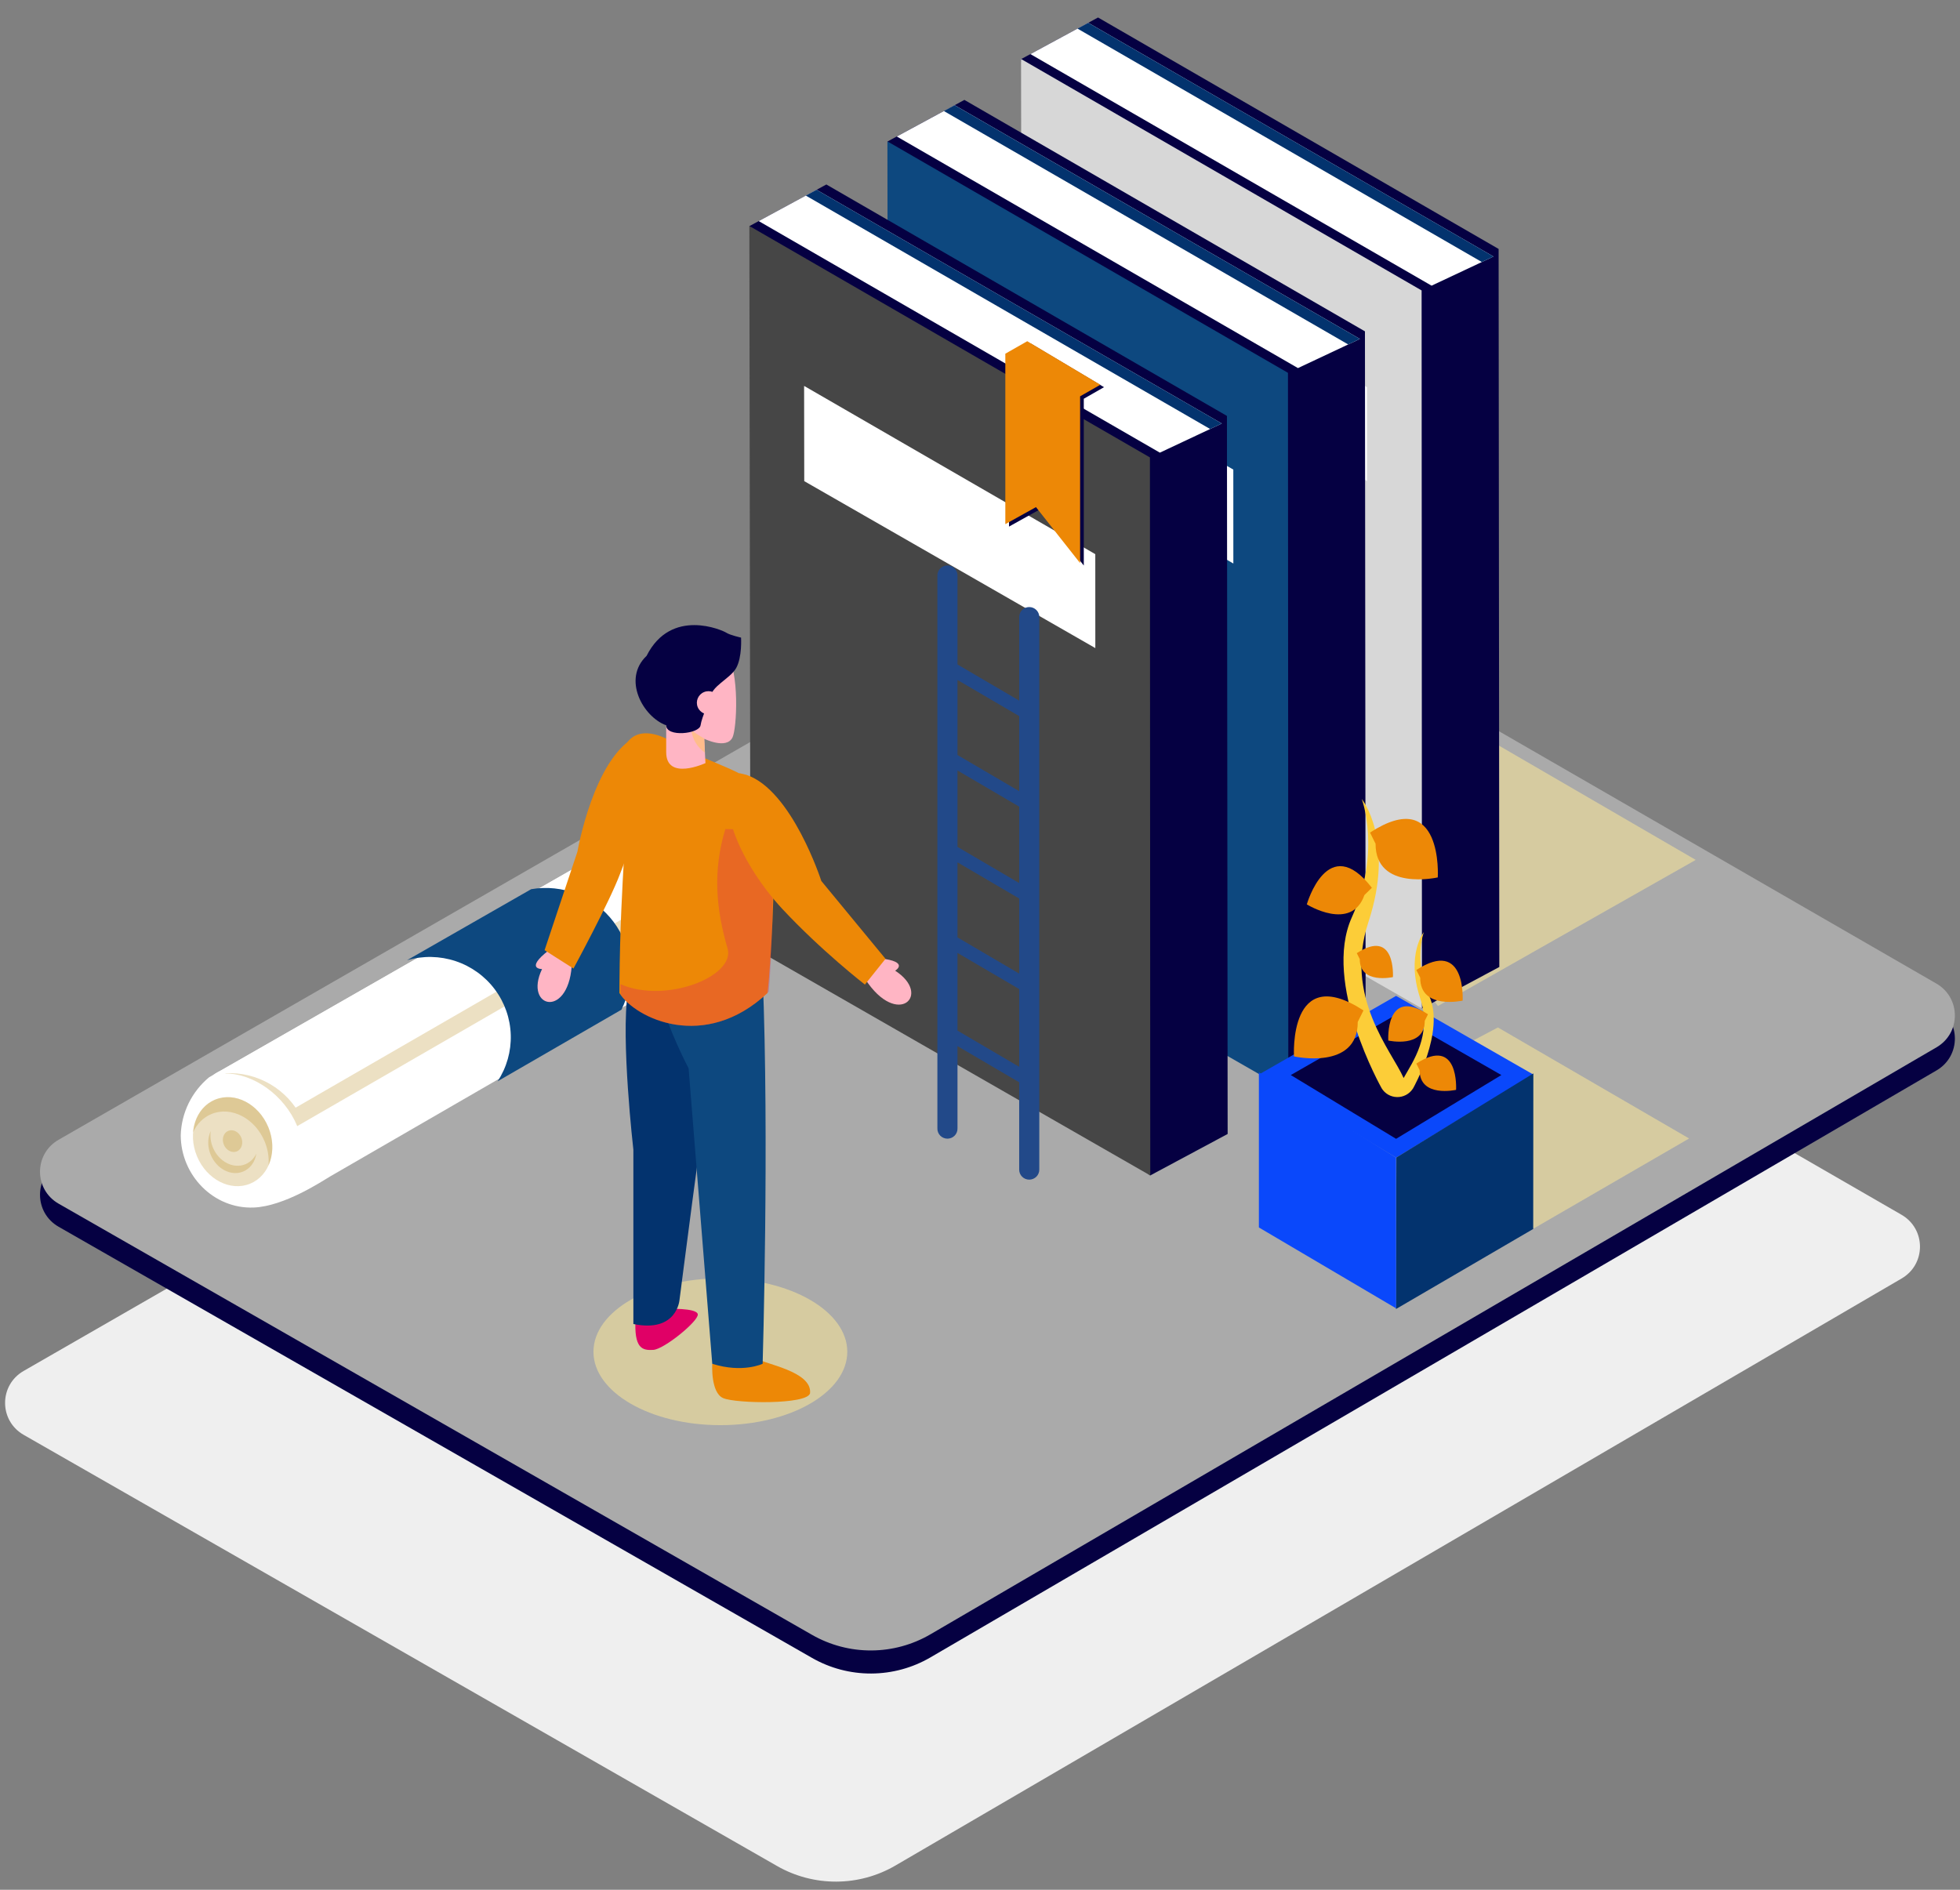<svg width="112" height="108" viewBox="0 0 112 108" fill="none" xmlns="http://www.w3.org/2000/svg">
<rect x="0" y="0" width="112" height="108" fill="#808080" stroke="none"/>
<path d="M65.479 44.509L108.656 69.422C110.062 70.234 110.066 72.247 108.665 73.065L51.168 106.614C50.144 107.212 48.978 107.53 47.791 107.534C46.603 107.539 45.435 107.232 44.405 106.642L1.354 82.002C-0.062 81.191 -0.064 79.163 1.351 78.349L60.193 44.506C60.997 44.043 61.908 43.8 62.837 43.801C63.765 43.801 64.677 44.046 65.479 44.509Z" fill="#EFEFEF"/>
<path d="M67.473 32.616L110.651 57.53C112.056 58.341 112.061 60.355 110.66 61.173L53.165 94.721C52.141 95.319 50.975 95.636 49.787 95.641C48.599 95.646 47.431 95.338 46.402 94.749L3.35 70.109C1.934 69.299 1.932 67.269 3.347 66.456L62.19 32.612C62.992 32.15 63.904 31.907 64.832 31.908C65.76 31.909 66.671 32.153 67.473 32.616Z" fill="#050042"/>
<path d="M67.473 31.297L110.65 56.211C112.055 57.022 112.06 59.036 110.659 59.853L53.165 93.402C52.141 94 50.975 94.318 49.787 94.323C48.599 94.328 47.431 94.02 46.402 93.431L3.35 68.79C1.934 67.98 1.932 65.951 3.347 65.138L62.19 31.294C62.992 30.832 63.904 30.589 64.832 30.59C65.76 30.59 66.671 30.835 67.473 31.297Z" fill="#AAAAAA"/>
<g style="mix-blend-mode:multiply" opacity="0.86">
<path d="M82.168 57.491L96.898 49.143L75.111 36.49L68.461 40.01L82.168 57.491Z" fill="#DDD19F"/>
</g>
<g style="mix-blend-mode:multiply" opacity="0.86">
<path d="M41.164 81.447C45.169 81.447 48.416 79.569 48.416 77.253C48.416 74.936 45.169 73.059 41.164 73.059C37.159 73.059 33.912 74.936 33.912 77.253C33.912 79.569 37.159 81.447 41.164 81.447Z" fill="#DDD19F"/>
</g>
<path d="M45.937 49.241C45.937 50.023 45.712 50.788 45.289 51.447C44.866 52.107 44.262 52.632 43.548 52.962L18.869 67.231C18.425 67.493 16.252 68.943 14.495 69.01C12.196 69.099 10.328 67.156 10.328 64.871C10.348 64.237 10.502 63.615 10.782 63.045C11.062 62.475 11.46 61.97 11.951 61.564L12.154 61.448C12.326 61.332 12.506 61.23 12.693 61.141L13.182 60.861L39.461 45.821C39.461 45.821 39.478 45.821 39.508 45.827C40.13 45.414 40.854 45.176 41.602 45.14C42.349 45.103 43.093 45.269 43.753 45.62C44.413 45.97 44.964 46.492 45.349 47.13C45.733 47.768 45.936 48.497 45.935 49.241H45.937Z" fill="white"/>
<g style="mix-blend-mode:multiply" opacity="0.25">
<path d="M14.29 67.649C15.415 67.189 15.882 65.74 15.332 64.412C14.783 63.084 13.424 62.381 12.298 62.841C11.172 63.301 10.706 64.75 11.255 66.078C11.805 67.406 13.164 68.109 14.29 67.649Z" fill="#B5850F"/>
</g>
<g style="mix-blend-mode:multiply" opacity="0.25">
<path d="M13.532 65.802C13.807 65.69 13.921 65.335 13.787 65.011C13.652 64.686 13.32 64.514 13.045 64.627C12.77 64.739 12.656 65.093 12.79 65.418C12.925 65.743 13.257 65.915 13.532 65.802Z" fill="#B5850F"/>
</g>
<g style="mix-blend-mode:multiply" opacity="0.25">
<path d="M14.018 66.537C13.331 66.818 12.501 66.389 12.165 65.578C12.04 65.279 11.997 64.953 12.044 64.633C11.859 65.022 11.843 65.521 12.039 65.995C12.375 66.806 13.204 67.236 13.892 66.955C14.31 66.784 14.579 66.389 14.65 65.924C14.525 66.2 14.299 66.419 14.018 66.537Z" fill="#B5850F"/>
</g>
<g style="mix-blend-mode:multiply" opacity="0.25">
<path d="M12.089 63.664C13.215 63.204 14.573 63.908 15.123 65.236C15.304 65.666 15.38 66.133 15.344 66.598C15.625 65.968 15.643 65.172 15.33 64.415C14.78 63.087 13.421 62.382 12.296 62.844C11.555 63.146 11.1 63.876 11.031 64.716C11.243 64.243 11.605 63.862 12.089 63.664ZM45.672 47.791L16.985 64.358C16.253 62.58 14.479 61.349 12.878 61.349C12.559 61.349 40.526 46.223 40.526 46.223L40.58 46.231C41.319 45.739 42.189 45.477 43.078 45.478C43.222 45.478 43.365 45.486 43.509 45.499C44.507 45.949 45.284 46.773 45.672 47.791Z" fill="#B5850F"/>
</g>
<path d="M16.893 63.303L45.967 46.511C45.286 45.628 44.292 45.035 43.188 44.854C42.083 44.672 40.95 44.915 40.019 45.532C39.987 45.527 39.969 45.525 39.969 45.525L12.197 61.418C13.08 61.241 13.995 61.325 14.83 61.66C15.665 61.995 16.383 62.567 16.893 63.303Z" fill="white"/>
<path d="M35.51 57.704C35.91 56.908 36.08 56.018 36.001 55.133C35.922 54.247 35.597 53.4 35.063 52.687C34.529 51.973 33.806 51.421 32.975 51.09C32.144 50.76 31.237 50.665 30.354 50.816L23.26 54.876C24.167 54.611 25.135 54.629 26.032 54.927C26.928 55.225 27.712 55.789 28.276 56.543C28.84 57.297 29.158 58.205 29.186 59.144C29.215 60.083 28.953 61.008 28.436 61.794L35.51 57.704Z" fill="#0D487F"/>
<path d="M85.675 55.263L81.248 57.634L62.827 42.158L58.352 3.377L58.88 3.091L62.186 1.302L62.745 1L85.635 14.227L85.675 55.263Z" fill="#050042"/>
<path d="M58.346 3.371L58.407 44.529L81.255 57.634L81.235 16.598L58.346 3.371Z" fill="#D7D7D7"/>
<path d="M78.114 22.127L61.475 12.512L61.483 17.954L78.116 27.495L78.114 22.127Z" fill="white"/>
<path d="M85.344 14.661L84.677 14.975L81.804 16.326L58.881 3.092L61.572 1.635L62.187 1.303L85.344 14.661Z" fill="white"/>
<path d="M85.345 14.661L84.677 14.975L61.572 1.635L62.187 1.303L85.345 14.661Z" fill="#03336E"/>
<path d="M78.038 59.972L73.611 62.343L55.19 46.866L50.715 8.086L51.243 7.8L54.55 6.011L55.108 5.709L77.997 18.936L78.038 59.972Z" fill="#050042"/>
<path d="M50.709 8.08L50.77 49.237L73.619 62.343L73.598 21.307L50.709 8.08Z" fill="#0D487F"/>
<path d="M70.475 26.836L53.836 17.221L53.844 22.663L70.477 32.204L70.475 26.836Z" fill="white"/>
<path d="M77.71 19.37L77.041 19.685L74.169 21.036L51.246 7.801L53.937 6.345L54.552 6.012L77.71 19.37Z" fill="white"/>
<path d="M77.709 19.37L77.04 19.685L53.935 6.345L54.551 6.012L77.709 19.37Z" fill="#03336E"/>
<path d="M70.151 64.806L65.725 67.178L47.303 51.701L42.828 12.92L43.356 12.634L46.663 10.845L47.221 10.543L70.111 23.77L70.151 64.806Z" fill="#050042"/>
<path d="M42.82 12.914L42.882 54.072L65.73 67.177L65.71 26.141L42.82 12.914Z" fill="#464646"/>
<path d="M62.588 31.67L45.949 22.055L45.957 27.497L62.59 37.038L62.588 31.67Z" fill="white"/>
<path d="M69.819 24.204L69.151 24.518L66.278 25.869L43.355 12.635L46.046 11.178L46.662 10.846L69.819 24.204Z" fill="white"/>
<path d="M69.82 24.204L69.151 24.518L46.047 11.178L46.663 10.846L69.82 24.204Z" fill="#03336E"/>
<g style="mix-blend-mode:multiply" opacity="0.86">
<path d="M87.631 70.213L96.52 65.064L85.595 58.719L82.26 60.483L87.631 70.213Z" fill="#DDD19F"/>
</g>
<path d="M79.776 56.914L71.934 61.41L79.776 66.159L87.619 61.41L79.776 56.914Z" fill="#0A48FB"/>
<path d="M79.776 57.99L73.76 61.439L79.776 65.083L85.792 61.439L79.776 57.99Z" fill="#050042"/>
<path d="M79.793 66.15L79.769 74.811L87.612 70.235L87.62 61.346L79.793 66.15Z" fill="#03336E"/>
<path d="M71.936 61.285V70.149L79.777 74.771V66.16L71.936 61.285Z" fill="#0A48FB"/>
<path d="M81.67 56.919C80.751 54.892 81.363 53.269 81.363 53.269C81.363 53.269 80.328 54.547 81.159 57.071C81.845 59.157 80.713 60.701 80.208 61.608C79.508 60.031 76.785 56.98 78.192 52.706C79.732 48.029 77.815 45.662 77.815 45.662C77.815 45.662 78.95 48.668 77.248 52.424C75.546 56.181 78.95 62.191 78.95 62.191C79.041 62.342 79.168 62.467 79.321 62.556C79.474 62.644 79.647 62.693 79.824 62.697C80 62.702 80.175 62.662 80.333 62.581C80.49 62.5 80.624 62.381 80.722 62.236L80.752 62.191C80.752 62.191 82.588 58.947 81.67 56.919Z" fill="#FCCD38"/>
<path d="M80.935 60.782C83.394 59.185 83.204 62.285 83.204 62.285C83.204 62.285 81.119 62.754 81.121 61.158M78.288 47.58C82.481 44.857 82.159 50.144 82.159 50.144C82.159 50.144 78.601 50.946 78.604 48.221M81.6 57.965C79.142 56.368 79.331 59.467 79.331 59.467C79.331 59.467 81.417 59.937 81.414 58.34M77.913 57.745C73.613 54.952 73.943 60.373 73.943 60.373C73.943 60.373 77.591 61.194 77.586 58.402M78.392 50.736C75.874 47.483 74.675 51.685 74.675 51.685C74.675 51.685 77.225 53.271 77.968 51.15M80.935 55.435C83.799 53.575 83.579 57.185 83.579 57.185C83.579 57.185 81.149 57.732 81.155 55.872M77.531 54.473C79.768 53.02 79.596 55.84 79.596 55.84C79.596 55.84 77.698 56.268 77.701 54.815" fill="#ED8806"/>
<path d="M58.912 19.639L57.658 20.353V30.094L59.409 29.119L61.931 32.32V22.788L63.087 22.127L58.912 19.639Z" fill="#050042"/>
<path d="M58.7 19.5L57.447 20.214V29.955L59.198 28.981L61.72 32.181V22.649L62.876 21.988L58.7 19.5Z" fill="#ED8806"/>
<path d="M53.565 32.905V64.486C53.562 64.562 53.575 64.638 53.603 64.71C53.631 64.781 53.673 64.846 53.727 64.901C53.78 64.956 53.844 64.999 53.915 65.029C53.986 65.059 54.062 65.074 54.139 65.074C54.216 65.074 54.292 65.059 54.363 65.029C54.434 64.999 54.498 64.956 54.552 64.901C54.605 64.846 54.647 64.781 54.675 64.71C54.703 64.638 54.716 64.562 54.714 64.486V59.785L58.239 61.852V66.845C58.239 66.92 58.254 66.994 58.282 67.064C58.311 67.133 58.354 67.196 58.407 67.249C58.46 67.302 58.524 67.344 58.593 67.372C58.663 67.401 58.738 67.416 58.813 67.416C58.889 67.416 58.964 67.401 59.033 67.372C59.103 67.344 59.166 67.302 59.22 67.249C59.273 67.196 59.316 67.133 59.344 67.064C59.373 66.994 59.388 66.92 59.388 66.845V35.264C59.388 35.112 59.328 34.967 59.22 34.86C59.112 34.753 58.966 34.693 58.813 34.693C58.661 34.693 58.515 34.753 58.407 34.86C58.299 34.967 58.239 35.112 58.239 35.264V40.04L54.714 37.975V32.905C54.716 32.828 54.703 32.752 54.675 32.681C54.647 32.61 54.605 32.545 54.552 32.49C54.498 32.435 54.434 32.391 54.363 32.361C54.292 32.332 54.216 32.316 54.139 32.316C54.062 32.316 53.986 32.332 53.915 32.361C53.844 32.391 53.78 32.435 53.727 32.49C53.673 32.545 53.631 32.61 53.603 32.681C53.575 32.752 53.562 32.828 53.565 32.905ZM54.714 49.283L58.239 51.349V55.641L54.714 53.572V49.283ZM54.714 44.033L58.239 46.099V50.466L54.714 48.4V44.033ZM58.239 40.924V45.215L54.714 43.149V38.861L58.239 40.924ZM54.714 58.899V54.459L58.239 56.524V60.968L54.714 58.899Z" fill="#224989"/>
<path d="M31.344 54.32C29.968 55.394 30.974 55.381 30.974 55.381C29.884 57.667 32.612 58.276 32.685 54.9" fill="#FFB5C4"/>
<path d="M32.996 48.671C32.996 48.671 33.925 43.285 36.385 42.071L36.746 41.928C38.667 43.141 36.564 46.889 35.433 49.935C34.84 51.531 32.769 55.352 32.769 55.352L31.119 54.302L32.996 48.671Z" fill="#ED8806"/>
<path d="M43.34 77.664C43.583 77.94 46.427 78.353 46.288 79.628C46.115 80.283 42.056 80.216 41.327 79.903C40.598 79.591 40.7 77.94 40.7 77.94L43.34 77.664Z" fill="#ED8806"/>
<path d="M36.319 75.32C36.215 77.077 36.701 77.181 37.325 77.146C37.949 77.112 39.925 75.495 39.874 75.113C39.823 74.731 38.088 74.802 38.088 74.802L36.319 75.32Z" fill="#E00066"/>
<path d="M40.356 62.987C40.252 63.228 38.829 74.288 38.829 74.288C38.829 74.288 38.691 76.183 36.193 75.666V65.708C36.193 65.708 35.464 59.368 35.88 56.681C36.297 53.994 39.662 57.301 39.662 57.301L40.356 62.987Z" fill="#03336E"/>
<path d="M43.581 55.785L37.684 56.922C38.168 58.817 39.349 61.057 39.349 61.057L40.7 77.939C42.434 78.49 43.58 77.939 43.58 77.939C43.58 77.939 43.962 64.985 43.581 55.785Z" fill="#0D487F"/>
<path d="M43.859 56.75C40.251 60.127 36.297 58.194 35.395 56.75C35.395 56.553 35.395 56.359 35.398 56.167C35.445 50.064 35.963 46.257 35.725 45.668C35.622 45.413 35.542 45.149 35.488 44.879C35.413 44.505 35.39 44.122 35.422 43.741C35.579 41.939 36.71 41.356 38.586 42.486C40.875 43.864 43.512 44.14 43.997 46.001C44.088 46.347 44.147 46.875 44.182 47.517C44.336 50.321 44.029 55.293 43.859 56.75Z" fill="#ED8806"/>
<path opacity="0.31" d="M43.928 56.674C40.384 60.116 36.394 58.26 35.465 56.83C35.462 56.633 35.459 56.438 35.457 56.246C38.06 57.387 42.042 55.787 41.575 54.202C40.908 51.939 40.728 49.737 41.448 47.381L44.079 47.434C44.285 50.238 44.07 55.214 43.928 56.674Z" fill="#DD2265"/>
<path d="M50.276 54.766C52.014 54.962 51.152 55.475 51.152 55.475C53.287 56.853 51.287 58.792 49.441 55.957" fill="#FFB5C4"/>
<path d="M46.933 50.348C46.933 50.348 45.254 45.144 42.647 44.281L42.27 44.19C40.539 45.662 42.478 49.553 44.698 51.938C46.918 54.325 49.423 56.269 49.423 56.269L50.6 54.796L46.933 50.348Z" fill="#ED8806"/>
<path d="M40.312 43.611C40.312 43.611 38.068 44.655 38.068 42.984V41.452C37.661 41.118 37.345 40.688 37.149 40.201C36.953 39.715 36.883 39.187 36.946 38.666C37.157 36.856 40.102 35.532 41.504 37.275C42.275 38.389 42.106 41.651 41.855 42.15C41.504 42.845 40.242 42.219 40.242 42.219L40.312 43.611Z" fill="#FFB5C4"/>
<g style="mix-blend-mode:multiply">
<path d="M40.24 42.218L40.28 43.014C40.068 42.866 39.889 42.675 39.755 42.454C39.622 42.233 39.536 41.986 39.504 41.73C39.782 41.934 40.075 42.119 40.379 42.282C40.292 42.244 40.24 42.218 40.24 42.218Z" fill="#FFBD8B"/>
</g>
<path d="M40.593 39.92C40.593 39.225 41.715 38.806 42.066 38.179C42.416 37.553 42.346 36.439 42.346 36.439C42.346 36.439 41.715 36.299 41.505 36.16C41.294 36.021 38.349 34.697 36.947 37.483C35.547 38.806 36.737 40.965 38.069 41.452C38.069 42.148 39.962 41.94 40.032 41.452C40.102 40.965 40.593 39.92 40.593 39.92Z" fill="#050042"/>
<path d="M40.74 40.775C41.081 40.636 41.243 40.249 41.103 39.911C40.963 39.574 40.574 39.412 40.233 39.551C39.893 39.69 39.731 40.077 39.871 40.415C40.011 40.753 40.4 40.914 40.74 40.775Z" fill="#FFB5C4"/>
</svg>
